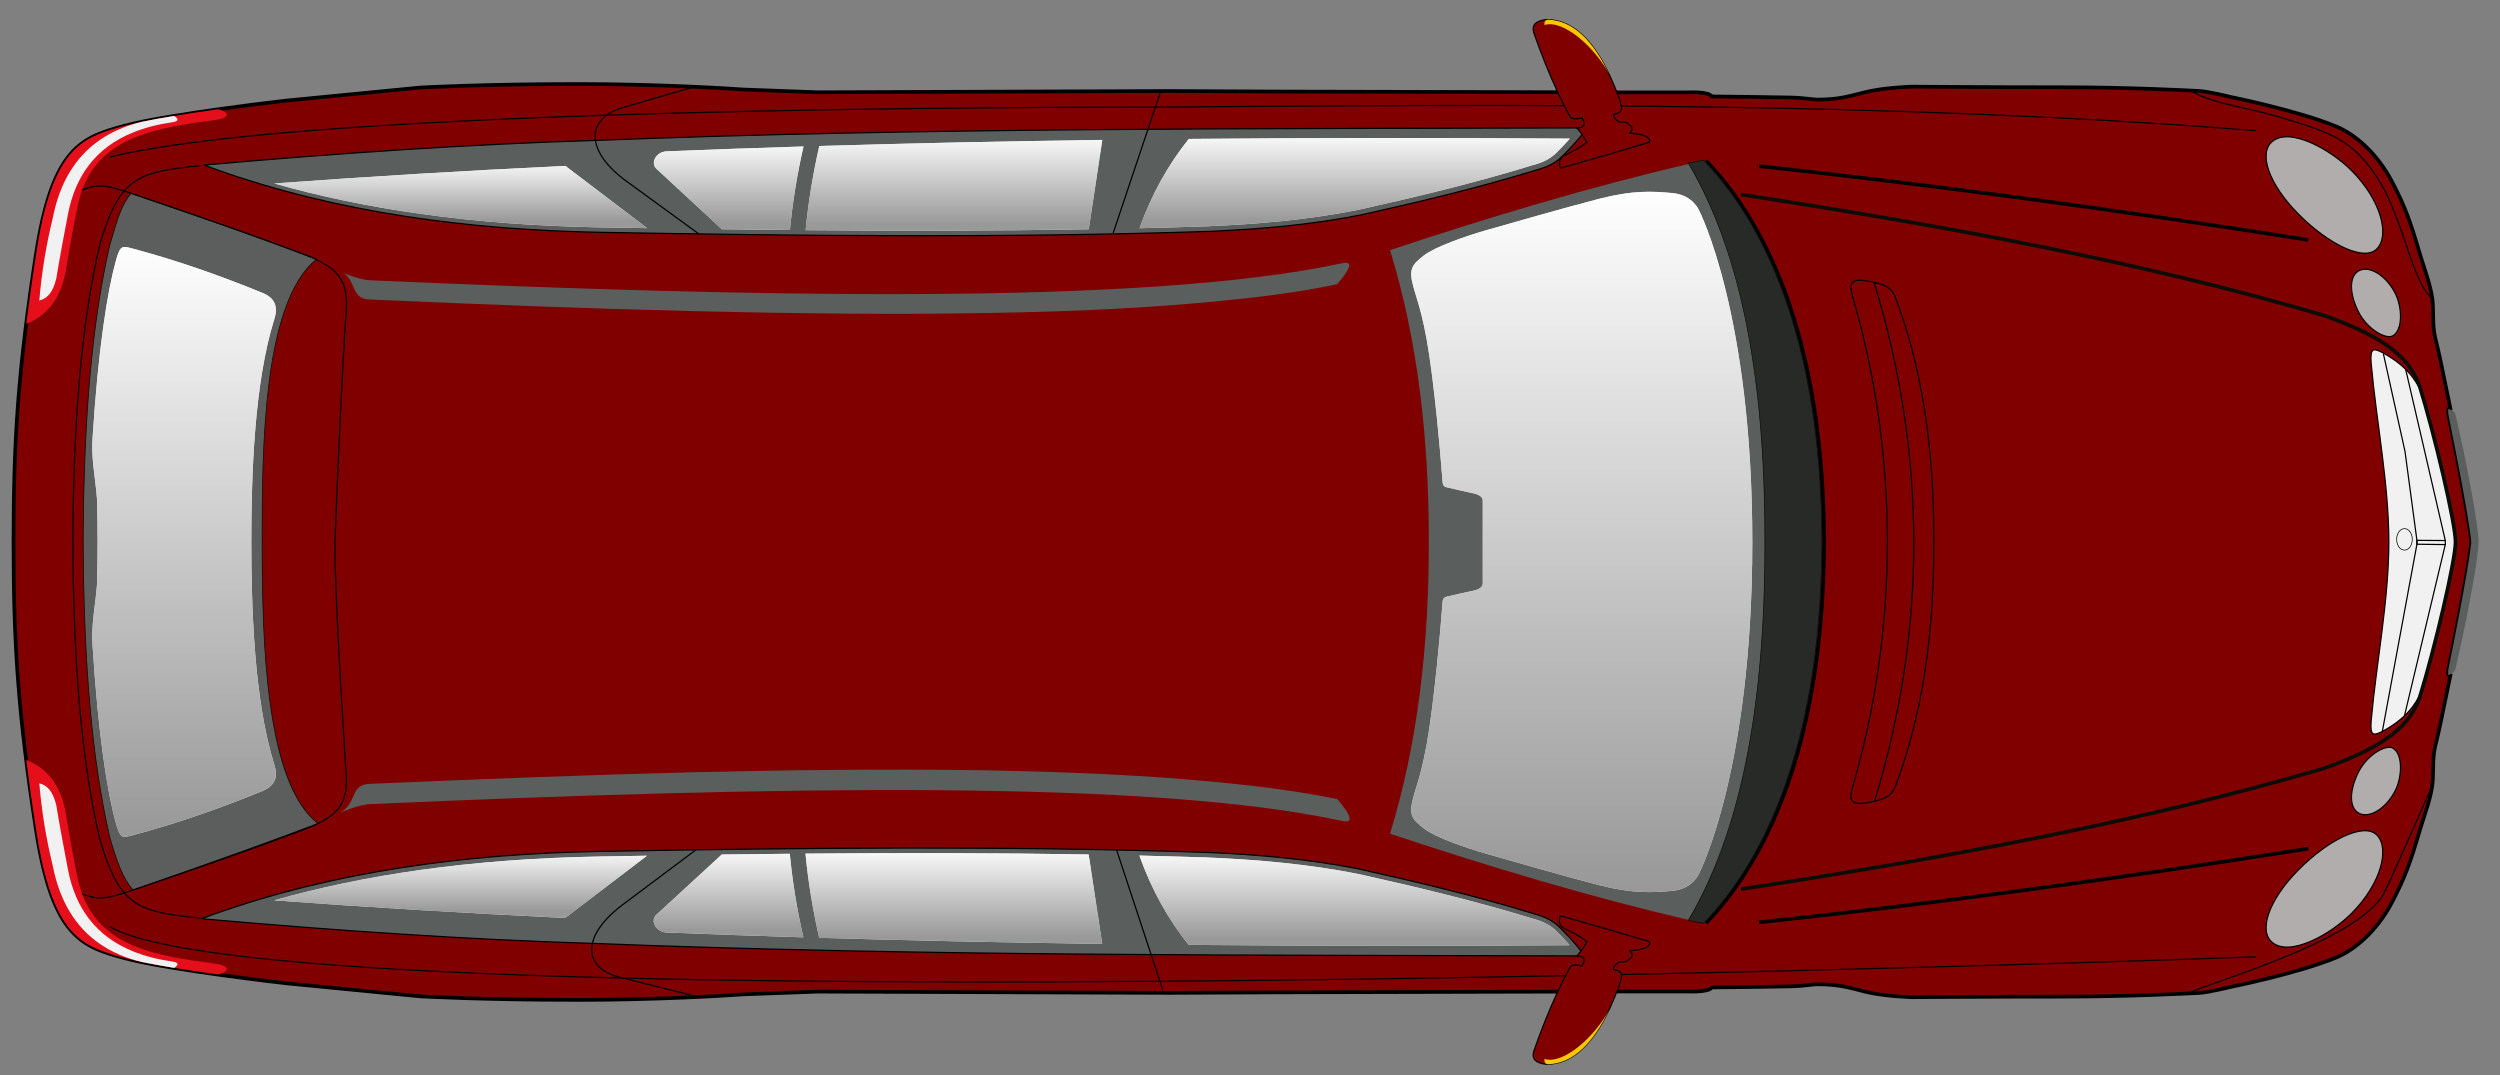 <?xml version="1.0" encoding="UTF-8" standalone="no"?>
<!-- Generator: Adobe Illustrator 15.1.0, SVG Export Plug-In  -->

<svg
   xmlns:dc="http://purl.org/dc/elements/1.1/"
   xmlns:cc="http://creativecommons.org/ns#"
   xmlns:rdf="http://www.w3.org/1999/02/22-rdf-syntax-ns#"
   xmlns:svg="http://www.w3.org/2000/svg"
   xmlns="http://www.w3.org/2000/svg"
   xmlns:sodipodi="http://sodipodi.sourceforge.net/DTD/sodipodi-0.dtd"
   xmlns:inkscape="http://www.inkscape.org/namespaces/inkscape"
   version="1.1"
   x="0px"
   y="0px"
   width="200"
   height="86"
   viewBox="0 0 200 86"
   overflow="visible"
   enable-background="new 0 0 42 100"
   xml:space="preserve"
   id="svg2"
   inkscape:version="0.48.4 r9939"
   sodipodi:docname="car.svg"
   style="overflow:visible"><rect x="0" y="0" width="200" height="86" fill="#808080" stroke="none"/><sodipodi:namedview
   pagecolor="#ffffff"
   bordercolor="#666666"
   borderopacity="1"
   objecttolerance="10"
   gridtolerance="10"
   guidetolerance="10"
   inkscape:pageopacity="0"
   inkscape:pageshadow="2"
   inkscape:window-width="1920"
   inkscape:window-height="1028"
   id="namedview188"
   showgrid="false"
   inkscape:zoom="4.72"
   inkscape:cx="71.724884"
   inkscape:cy="58.285433"
   inkscape:window-x="-8"
   inkscape:window-y="-8"
   inkscape:window-maximized="1"
   inkscape:current-layer="svg2" />
<defs
   id="defs4">
</defs>








<linearGradient
   id="SVGID_1_"
   gradientUnits="userSpaceOnUse"
   x1="6.728"
   y1="-679.256"
   x2="35.14"
   y2="-679.256">
    <stop
   offset="0"
   style="stop-color:#FFFFFF"
   id="stop23" />
    <stop
   offset="1"
   style="stop-color:#9A9999"
   id="stop25" />
</linearGradient>


<linearGradient
   id="SVGID_2_"
   gradientUnits="userSpaceOnUse"
   x1="5.679"
   y1="-724.737"
   x2="8.205"
   y2="-724.737">
    <stop
   offset="0"
   style="stop-color:#FFFFFF"
   id="stop32" />
    <stop
   offset="1"
   style="stop-color:#9A9999"
   id="stop34" />
</linearGradient>


<linearGradient
   id="SVGID_3_"
   gradientUnits="userSpaceOnUse"
   x1="33.663"
   y1="-724.743"
   x2="36.188"
   y2="-724.743">
    <stop
   offset="0"
   style="stop-color:#FFFFFF"
   id="stop41" />
    <stop
   offset="1"
   style="stop-color:#9A9999"
   id="stop43" />
</linearGradient>


<linearGradient
   id="SVGID_4_"
   gradientUnits="userSpaceOnUse"
   x1="4.624"
   y1="-704.726"
   x2="8.307"
   y2="-704.726">
    <stop
   offset="0"
   style="stop-color:#FFFFFF"
   id="stop50" />
    <stop
   offset="1"
   style="stop-color:#9A9999"
   id="stop52" />
</linearGradient>


<linearGradient
   id="SVGID_5_"
   gradientUnits="userSpaceOnUse"
   x1="33.558"
   y1="-704.73"
   x2="37.241"
   y2="-704.73">
    <stop
   offset="0"
   style="stop-color:#FFFFFF"
   id="stop59" />
    <stop
   offset="1"
   style="stop-color:#9A9999"
   id="stop61" />
</linearGradient>


<linearGradient
   id="SVGID_6_"
   gradientUnits="userSpaceOnUse"
   x1="4.547"
   y1="-688.469"
   x2="8.208"
   y2="-688.469">
    <stop
   offset="0"
   style="stop-color:#FFFFFF"
   id="stop68" />
    <stop
   offset="1"
   style="stop-color:#9A9999"
   id="stop70" />
</linearGradient>


<linearGradient
   id="SVGID_7_"
   gradientUnits="userSpaceOnUse"
   x1="33.656"
   y1="-688.475"
   x2="37.317"
   y2="-688.475">
    <stop
   offset="0"
   style="stop-color:#FFFFFF"
   id="stop77" />
    <stop
   offset="1"
   style="stop-color:#9A9999"
   id="stop79" />
</linearGradient>


<linearGradient
   id="SVGID_8_"
   gradientUnits="userSpaceOnUse"
   x1="4.891"
   y1="-713.865"
   x2="8.28"
   y2="-713.865">
    <stop
   offset="0"
   style="stop-color:#FFFFFF"
   id="stop86" />
    <stop
   offset="1"
   style="stop-color:#9A9999"
   id="stop88" />
</linearGradient>


<linearGradient
   id="SVGID_9_"
   gradientUnits="userSpaceOnUse"
   x1="33.585"
   y1="-713.871"
   x2="36.975"
   y2="-713.871">
    <stop
   offset="0"
   style="stop-color:#FFFFFF"
   id="stop95" />
    <stop
   offset="1"
   style="stop-color:#9A9999"
   id="stop97" />
</linearGradient>



<linearGradient
   id="SVGID_10_"
   gradientUnits="userSpaceOnUse"
   x1="8.967"
   y1="-735.958"
   x2="32.898"
   y2="-735.958">
    <stop
   offset="0"
   style="stop-color:#FFFFFF"
   id="stop110" />
    <stop
   offset="1"
   style="stop-color:#9A9999"
   id="stop112" />
</linearGradient>


































<g
   id="g3167"
   transform="matrix(0,1.972,-1.972,0,198.284,1.52)"><path
     style="fill:#800000;stroke:#000000;stroke-width:0.15"
     id="path6"
     d="m 21.218,0.296 c -0.161,0 -1.803,0.241 -5.088,0.913 -0.162,0.035 -0.432,0.057 -0.26,-0.08 -1.498,0.307 -2.482,0.51 -2.749,0.583 C 12.517,1.876 12.2,1.823 11.589,1.853 10.915,1.884 10.134,2.205 9.55,2.375 8.158,2.783 7.601,2.987 6.602,3.509 5.404,4.136 4.663,5.043 4.363,5.767 c -0.657,1.584 -1.2,4.291 -1.2,4.291 0,0 -0.225,0.898 -0.244,1.293 -0.019,0.395 -0.15,2.726 -0.15,5.668 0,2.942 -0.025,5.968 -0.025,5.968 0,0 0.038,1.109 0.206,1.815 0.169,0.707 0.32,1.095 0.32,2.034 0,0.17 -0.074,0.54 -0.084,1.034 -0.017,0.847 -0.032,2.056 -0.044,3.232 -0.205,0.121 -0.166,0.942 -0.166,0.942 v 2.813 L 2.943,48.649 2.922,53.113 2.973,67.388 c 0,0 -0.104,2.812 -0.112,3.007 -0.048,0.671 -0.223,3.491 -0.223,6.702 0,3.855 0.142,6.395 0.142,6.395 l 0.527,5.415 c 0,0 0.541,4.769 1.015,6.55 0.474,1.781 0.868,2.965 5.23,3.635 4.691,0.722 7.539,0.91 11.668,0.91 4.129,0 6.97,-0.188 11.66,-0.91 4.36,-0.67 4.756,-1.854 5.229,-3.635 0.475,-1.781 1.014,-6.55 1.014,-6.55 l 0.527,-5.415 c 0,0 0.143,-2.537 0.143,-6.395 0,-3.211 -0.176,-6.031 -0.225,-6.702 -0.009,-0.194 -0.111,-3.007 -0.111,-3.007 L 39.508,53.113 39.487,48.649 39.452,34.858 v -2.813 c 0,0 0.039,-0.822 -0.164,-0.942 -0.012,-1.176 -0.026,-2.385 -0.045,-3.232 -0.01,-0.494 -0.084,-0.864 -0.084,-1.034 0,-0.939 0.149,-1.327 0.319,-2.034 0.169,-0.706 0.206,-1.815 0.206,-1.815 0,0 -0.023,-3.025 -0.023,-5.968 0,-2.943 -0.133,-5.273 -0.149,-5.668 -0.021,-0.395 -0.244,-1.293 -0.244,-1.293 0,0 -0.542,-2.707 -1.196,-4.291 C 37.769,5.043 37.029,4.137 35.832,3.51 34.832,2.988 34.275,2.783 32.885,2.375 32.301,2.205 31.52,1.885 30.846,1.853 30.235,1.824 29.916,1.876 29.312,1.712 29.045,1.639 28.061,1.436 26.563,1.129 26.735,1.266 26.465,1.244 26.303,1.209 23.013,0.537 21.38,0.296 21.218,0.296 z"
     inkscape:connector-curvature="0" /><path
     id="path8"
     d="M 21.214,42.585 C 17.018,42.581 13.044,43.033 9.376,44.159 8.028,40.104 6.807,36.037 5.857,31.947 9.55,29.761 14.797,28.83 21.214,28.843 27.631,28.83 32.879,29.761 36.572,31.947 35.621,36.038 34.4,40.105 33.051,44.16 29.384,43.033 25.41,42.581 21.214,42.585 z"
     inkscape:connector-curvature="0"
     style="fill:#5a5e5d" /><path
     id="path10"
     d="M 26.299,1.209 C 23.014,0.537 21.38,0.296 21.218,0.296 21.057,0.296 19.415,0.537 16.13,1.209 15.972,1.243 15.714,1.265 15.857,1.142 15.861,1.137 15.866,1.134 15.871,1.129 15.867,1.13 15.864,1.131 15.86,1.132 15.9,1.024 15.967,0.947 16.078,0.927 16.217,0.9 16.954,0.727 17.369,0.64 18.186,0.467 20.535,0 21.205,0 c 0.672,0 3.021,0.467 3.837,0.64 0.415,0.087 1.153,0.26 1.291,0.287 0.112,0.021 0.19,0.091 0.229,0.203 0,0 -0.004,-10e-4 -0.005,-10e-4 0.002,0.002 0.005,0.003 0.007,0.005 0.16,0.131 -0.104,0.109 -0.265,0.075 z"
     inkscape:connector-curvature="0"
     style="fill:#5a5e5d" /><path
     id="path12"
     d="M 4.923,76.308 C 4.402,63.014 4.46,49.788 4.419,36.522 l 0.036,-0.339 0.1,0.078 c 0.369,0.287 0.715,0.602 1.042,0.937 0.266,0.277 0.424,0.624 0.52,0.992 0.723,2.349 1.296,4.741 1.829,7.139 l 0.001,0.004 c 0.404,2.031 0.582,4.104 0.669,6.17 0.271,8.205 0.185,16.416 0.04,24.623 C 8.559,81.462 7.882,86.82 6.076,91.865 L 5.925,92.268 C 5.921,92.228 5.917,92.184 5.913,92.135 5.449,86.863 5.081,81.57 4.923,76.308 z"
     inkscape:connector-curvature="0"
     style="fill:#5a5e5d;stroke:#000000;stroke-width:0.05" /><path
     id="path14"
     d="m 37.504,76.407 c 0.521,-13.294 0.464,-26.519 0.504,-39.786 l -0.036,-0.339 -0.101,0.078 c -0.368,0.287 -0.715,0.603 -1.041,0.937 -0.266,0.277 -0.426,0.624 -0.521,0.992 -0.724,2.349 -1.297,4.742 -1.828,7.14 l -0.003,0.004 c -0.401,2.031 -0.581,4.103 -0.669,6.17 -0.271,8.205 -0.186,16.417 -0.04,24.624 0.099,5.337 0.775,10.696 2.581,15.741 l 0.15,0.401 c 0.004,-0.038 0.009,-0.085 0.012,-0.132 0.465,-5.275 0.833,-10.568 0.992,-15.83 z"
     inkscape:connector-curvature="0"
     style="fill:#5a5e5d;stroke:#000000;stroke-width:0.05" /><path
     id="path16"
     d="m 11.93,60.673 c 0.06,3.431 0.03,7.16 -0.08,11.75 -0.09,3.83 -0.24,7.869 -0.47,13.119 -0.01,0.45 -0.24,0.551 -0.51,0.672 -0.19,0.078 -0.4,0.17 -0.56,0.39 0.19,-0.47 0.28,-0.82 0.29,-1.08 0.65,-14.91 1.07,-31.24 -0.69,-39.41 -0.03,-0.14 -0.03,-0.23 0.01,-0.27 0.01,-0.02 0.03,-0.03 0.07,-0.03 0.13,0 0.39,0.16 0.77,0.49 0.36,1.71 0.56,3.48 0.67,4.67 0.28,2.79 0.44,5.779 0.5,9.699 z"
     inkscape:connector-curvature="0"
     style="fill:#5a5e5d" /><path
     id="path18"
     d="m 32.529,46.124 c -1.68,7.78 -1.408,22.82 -0.68,39.39 0.01,0.329 0.15,0.77 0.36,1.26 -0.38,-0.74 -1.16,-0.39 -1.181,-1.229 -0.189,-4.369 -0.359,-8.75 -0.471,-13.119 -0.09,-3.922 -0.14,-7.842 -0.08,-11.75 0.061,-3.23 0.182,-6.49 0.5,-9.7 0.15,-1.52 0.352,-3.13 0.67,-4.68 0.773,-0.652 0.983,-0.612 0.882,-0.172 z"
     inkscape:connector-curvature="0"
     style="fill:#5a5e5d" /><path
     id="path20"
     d="m 19.538,40.398 c -0.194,0 -0.271,0.245 -0.311,0.44 -0.038,0.193 -0.194,0.89 -0.232,1.032 -0.039,0.143 -0.13,0.143 -0.194,0.155 -0.064,0.013 -1.94,0.129 -4.319,0.427 -2.378,0.297 -2.985,0.593 -3.671,0.774 C 10.126,43.407 9.959,43.251 9.595,42.788 9.232,42.323 8.793,41.044 8.561,40.229 8.329,39.415 7.643,37.026 7.294,35.67 6.945,34.314 6.984,33.539 7.062,32.699 7.139,31.86 7.784,31.614 7.784,31.614 c 0,0 4.165,-2.152 13.43,-2.152 9.267,0 13.431,2.152 13.431,2.152 0,0 0.646,0.247 0.723,1.085 0.078,0.839 0.115,1.615 -0.229,2.971 -0.351,1.356 -1.034,3.745 -1.269,4.559 -0.231,0.814 -0.672,2.094 -1.033,2.559 -0.364,0.463 -0.53,0.619 -1.219,0.438 -0.685,-0.181 -1.291,-0.478 -3.67,-0.774 -2.379,-0.297 -4.254,-0.414 -4.318,-0.427 -0.062,-0.013 -0.154,-0.013 -0.193,-0.155 -0.037,-0.142 -0.193,-0.839 -0.23,-1.032 -0.039,-0.195 -0.116,-0.44 -0.312,-0.44 h -3.357 z"
     inkscape:connector-curvature="0"
     style="fill:#e3e4e4" /><path
     id="path27"
     d="m 19.538,40.398 c -0.194,0 -0.271,0.245 -0.311,0.44 -0.038,0.193 -0.194,0.89 -0.232,1.032 -0.039,0.143 -0.13,0.143 -0.194,0.155 -0.064,0.013 -1.94,0.129 -4.319,0.427 -2.378,0.297 -2.985,0.593 -3.671,0.774 C 10.126,43.407 9.959,43.251 9.595,42.788 9.232,42.323 8.793,41.044 8.561,40.229 8.329,39.415 7.643,37.026 7.294,35.67 6.945,34.314 6.984,33.539 7.062,32.699 7.139,31.86 7.784,31.614 7.784,31.614 c 0,0 4.165,-2.152 13.43,-2.152 9.267,0 13.431,2.152 13.431,2.152 0,0 0.646,0.247 0.723,1.085 0.078,0.839 0.115,1.615 -0.229,2.971 -0.351,1.356 -1.034,3.745 -1.269,4.559 -0.231,0.814 -0.672,2.094 -1.033,2.559 -0.364,0.463 -0.53,0.619 -1.219,0.438 -0.685,-0.181 -1.291,-0.478 -3.67,-0.774 -2.379,-0.297 -4.254,-0.414 -4.318,-0.427 -0.062,-0.013 -0.154,-0.013 -0.193,-0.155 -0.037,-0.142 -0.193,-0.839 -0.23,-1.032 -0.039,-0.195 -0.116,-0.44 -0.312,-0.44 h -3.357 z"
     style="fill:url(#SVGID_1_)"
     inkscape:connector-curvature="0" /><path
     id="path29"
     d="M 6.672,89.425 C 6.382,85.492 6.148,81.557 5.959,77.615 L 8.485,74.296 C 8.474,74.937 8.464,75.574 8.453,76.216 8.356,81.501 7.7,85.796 6.672,89.425 z"
     inkscape:connector-curvature="0"
     style="fill:#e3e4e4" /><path
     id="path36"
     d="M 6.672,89.425 C 6.382,85.492 6.148,81.557 5.959,77.615 L 8.485,74.296 C 8.474,74.937 8.464,75.574 8.453,76.216 8.356,81.501 7.7,85.796 6.672,89.425 z"
     style="fill:url(#SVGID_2_)"
     inkscape:connector-curvature="0" /><path
     id="path38"
     d="m 35.755,89.432 c 0.29,-3.933 0.524,-7.869 0.714,-11.81 l -2.525,-3.32 c 0.01,0.641 0.021,1.279 0.032,1.92 0.094,5.285 0.75,9.578 1.779,13.21 z"
     inkscape:connector-curvature="0"
     style="fill:#e3e4e4" /><path
     id="path45"
     d="m 35.755,89.432 c 0.29,-3.933 0.524,-7.869 0.714,-11.81 l -2.525,-3.32 c 0.01,0.641 0.021,1.279 0.032,1.92 0.094,5.285 0.75,9.578 1.779,13.21 z"
     style="fill:url(#SVGID_3_)"
     inkscape:connector-curvature="0" /><path
     id="path47"
     d="M 5.151,67.312 C 5.037,63.503 4.957,59.671 4.905,55.832 l 3.626,0.549 C 8.597,60.202 8.599,64.032 8.567,67.868 7.422,67.757 6.283,67.57 5.151,67.312 z"
     inkscape:connector-curvature="0"
     style="fill:#e3e4e4" /><path
     id="path54"
     d="M 5.151,67.312 C 5.037,63.503 4.957,59.671 4.905,55.832 l 3.626,0.549 C 8.597,60.202 8.599,64.032 8.567,67.868 7.422,67.757 6.283,67.57 5.151,67.312 z"
     style="fill:url(#SVGID_4_)"
     inkscape:connector-curvature="0" /><path
     id="path56"
     d="m 37.275,67.317 c 0.113,-3.808 0.193,-7.64 0.246,-11.481 l -3.627,0.549 c -0.066,3.822 -0.068,7.651 -0.035,11.488 1.146,-0.109 2.284,-0.297 3.416,-0.556 z"
     inkscape:connector-curvature="0"
     style="fill:#e3e4e4" /><path
     id="path63"
     d="m 37.275,67.317 c 0.113,-3.808 0.193,-7.64 0.246,-11.481 l -3.627,0.549 c -0.066,3.822 -0.068,7.651 -0.035,11.488 1.146,-0.109 2.284,-0.297 3.416,-0.556 z"
     style="fill:url(#SVGID_5_)"
     inkscape:connector-curvature="0" /><path
     id="path65"
     d="M 4.865,52.322 C 4.818,47.162 4.818,41.997 4.852,36.865 c 0.207,0.182 0.406,0.372 0.598,0.568 0.233,0.244 0.379,0.554 0.469,0.905 0.717,2.328 1.292,4.719 1.826,7.128 0.4,2.007 0.579,4.071 0.666,6.138 0.03,0.905 0.056,1.812 0.077,2.717 C 7.113,53.832 5.91,53.16 4.865,52.322 z"
     inkscape:connector-curvature="0"
     style="fill:#e3e4e4" /><path
     id="path72"
     d="M 4.865,52.322 C 4.818,47.162 4.818,41.997 4.852,36.865 c 0.207,0.182 0.406,0.372 0.598,0.568 0.233,0.244 0.379,0.554 0.469,0.905 0.717,2.328 1.292,4.719 1.826,7.128 0.4,2.007 0.579,4.071 0.666,6.138 0.03,0.905 0.056,1.812 0.077,2.717 C 7.113,53.832 5.91,53.16 4.865,52.322 z"
     style="fill:url(#SVGID_6_)"
     inkscape:connector-curvature="0" /><path
     id="path74"
     d="m 37.561,52.328 c 0.047,-5.16 0.047,-10.326 0.014,-15.457 -0.207,0.182 -0.404,0.372 -0.599,0.568 -0.233,0.244 -0.379,0.554 -0.47,0.906 -0.717,2.328 -1.291,4.719 -1.826,7.128 -0.398,2.007 -0.578,4.071 -0.666,6.138 -0.029,0.905 -0.055,1.811 -0.077,2.717 1.377,-0.491 2.579,-1.162 3.624,-2 z"
     inkscape:connector-curvature="0"
     style="fill:#e3e4e4" /><path
     id="path81"
     d="m 37.561,52.328 c 0.047,-5.16 0.047,-10.326 0.014,-15.457 -0.207,0.182 -0.404,0.372 -0.599,0.568 -0.233,0.244 -0.379,0.554 -0.47,0.906 -0.717,2.328 -1.291,4.719 -1.826,7.128 -0.398,2.007 -0.578,4.071 -0.666,6.138 -0.029,0.905 -0.055,1.811 -0.077,2.717 1.377,-0.491 2.579,-1.162 3.624,-2 z"
     style="fill:url(#SVGID_7_)"
     inkscape:connector-curvature="0" /><path
     id="path83"
     d="M 5.367,73.494 C 5.293,71.655 5.228,69.807 5.171,67.953 c 1.13,0.258 2.247,0.441 3.39,0.551 -0.009,0.92 -0.019,1.84 -0.032,2.761 l -2.455,2.659 c -0.219,0.24 -0.688,0.033 -0.707,-0.43 z"
     inkscape:connector-curvature="0"
     style="fill:#e3e4e4" /><path
     id="path90"
     d="M 5.367,73.494 C 5.293,71.655 5.228,69.807 5.171,67.953 c 1.13,0.258 2.247,0.441 3.39,0.551 -0.009,0.92 -0.019,1.84 -0.032,2.761 l -2.455,2.659 c -0.219,0.24 -0.688,0.033 -0.707,-0.43 z"
     style="fill:url(#SVGID_8_)"
     inkscape:connector-curvature="0" /><path
     id="path92"
     d="m 37.059,73.5 c 0.074,-1.84 0.141,-3.687 0.196,-5.541 -1.13,0.258 -2.247,0.441 -3.39,0.551 0.008,0.92 0.019,1.841 0.031,2.761 l 2.453,2.662 c 0.223,0.236 0.69,0.029 0.71,-0.433 z"
     inkscape:connector-curvature="0"
     style="fill:#e3e4e4" /><path
     id="path99"
     d="m 37.059,73.5 c 0.074,-1.84 0.141,-3.687 0.196,-5.541 -1.13,0.258 -2.247,0.441 -3.39,0.551 0.008,0.92 0.019,1.841 0.031,2.761 l 2.453,2.662 c 0.223,0.236 0.69,0.029 0.71,-0.433 z"
     style="fill:url(#SVGID_9_)"
     inkscape:connector-curvature="0" /><g
     id="g101">
    <path
   id="path103"
   d="m 9.744,87.703 c 1.714,2.162 7.599,2.21 11.443,2.213 3.844,-0.003 9.734,-0.098 11.447,-2.26 0.959,2.496 2.701,7.498 2.703,7.5 -0.459,0.391 -1.061,0.627 -2.127,0.937 -2.678,0.618 -6.291,1.056 -12.027,1.082 C 15.447,97.149 11.836,96.711 9.158,96.093 8.101,95.786 7.529,95.621 7.072,95.235 c 0,-0.005 1.714,-5.037 2.672,-7.532 z"
   inkscape:connector-curvature="0"
   style="fill:#5b5e5d" />
    <path
   id="path105"
   d="m 21.184,97.19 0,0 C 16.075,97.167 12.253,96.823 9.156,96.108 L 9.14,96.103 C 8.096,95.8 7.52,95.633 7.062,95.246 L 7.057,95.241 v -0.007 c 0,-0.006 1.717,-5.047 2.673,-7.537 l 0.01,-0.025 0.017,0.021 c 1.744,2.199 7.808,2.204 11.431,2.207 2.175,-0.002 4.47,-0.042 6.521,-0.32 2.515,-0.341 4.169,-0.992 4.914,-1.934 l 0.018,-0.021 0.01,0.025 c 0.551,1.435 1.49,4.038 2.644,7.331 0.033,0.096 0.054,0.152 0.059,0.166 l 0.01,0.01 -0.014,0.011 c -0.48,0.409 -1.12,0.646 -2.133,0.939 -3.1,0.716 -6.923,1.06 -12.033,1.083 z M 7.09,95.229 c 0.451,0.378 1.024,0.544 2.058,0.844 l 0.015,0.005 c 3.094,0.714 6.914,1.058 12.021,1.081 5.108,-0.023 8.929,-0.367 12.023,-1.082 1.002,-0.29 1.638,-0.524 2.112,-0.926 -0.007,-0.019 -0.021,-0.062 -0.056,-0.159 -1.147,-3.274 -2.082,-5.866 -2.634,-7.305 -0.769,0.949 -2.378,1.579 -4.918,1.924 -2.052,0.278 -4.349,0.318 -6.524,0.32 C 17.57,89.928 11.523,89.923 9.749,87.734 8.815,90.17 7.172,94.985 7.09,95.229 z"
   inkscape:connector-curvature="0"
   style="fill:#0a0c06" />
</g><path
     id="path107"
     d="m 9.308,95.189 c 0.493,-1.852 1.116,-3.607 1.813,-5.312 0.213,-0.502 0.576,-0.601 1.025,-0.466 0.015,0.005 0.029,0.011 0.044,0.015 2.591,0.812 6.333,0.927 9.024,0.928 2.69,-0.001 6.433,-0.116 9.021,-0.928 0.021,-0.006 0.039,-0.012 0.058,-0.018 0.442,-0.13 0.803,-0.029 1.015,0.469 0.697,1.705 1.32,3.463 1.812,5.312 0.082,0.363 0.192,0.479 -0.528,0.667 -1.226,0.342 -3.562,0.711 -7.187,0.94 -0.815,0.06 -1.619,-0.117 -2.429,-0.179 -0.589,-0.021 -1.177,-0.026 -1.764,-0.026 -0.587,0 -1.175,0.007 -1.765,0.026 -0.809,0.062 -1.611,0.236 -2.428,0.179 -3.623,-0.229 -5.96,-0.601 -7.185,-0.94 -0.72,-0.187 -0.609,-0.304 -0.526,-0.667 z"
     inkscape:connector-curvature="0"
     style="fill:#e3e4e4" /><path
     id="path114"
     d="m 9.308,95.189 c 0.493,-1.852 1.116,-3.607 1.813,-5.312 0.213,-0.502 0.576,-0.601 1.025,-0.466 0.015,0.005 0.029,0.011 0.044,0.015 2.591,0.812 6.333,0.927 9.024,0.928 2.69,-0.001 6.433,-0.116 9.021,-0.928 0.021,-0.006 0.039,-0.012 0.058,-0.018 0.442,-0.13 0.803,-0.029 1.015,0.469 0.697,1.705 1.32,3.463 1.812,5.312 0.082,0.363 0.192,0.479 -0.528,0.667 -1.226,0.342 -3.562,0.711 -7.187,0.94 -0.815,0.06 -1.619,-0.117 -2.429,-0.179 -0.589,-0.021 -1.177,-0.026 -1.764,-0.026 -0.587,0 -1.175,0.007 -1.765,0.026 -0.809,0.062 -1.611,0.236 -2.428,0.179 -3.623,-0.229 -5.96,-0.601 -7.185,-0.94 -0.72,-0.187 -0.609,-0.304 -0.526,-0.667 z"
     style="fill:url(#SVGID_10_)"
     inkscape:connector-curvature="0" /><path
     id="path116"
     d="M 8.396,98.882 C 5.113,98.188 4.75,97.065 4.322,95.453 4.094,94.599 3.852,93.06 3.661,91.689 3.797,91.194 4.017,91.252 4.094,91.801 v 0.005 c 0.319,2.34 0.642,4.614 2.859,5.418 0.228,0.082 0.474,0.147 0.743,0.196 0.074,0.015 0.136,0.026 0.189,0.043 0.714,0.142 1.429,0.271 2.144,0.388 0.072,0.012 0.146,0.022 0.219,0.034 1.109,0.207 1.791,0.761 2.118,1.599 -0.873,-0.108 -1.801,-0.24 -2.814,-0.396 -0.421,-0.061 -0.805,-0.13 -1.156,-0.206 z"
     inkscape:connector-curvature="0"
     style="fill:#e40f1b" /><path
     id="path118"
     d="m 35.447,97.234 c -0.223,0.079 -0.461,0.141 -0.717,0.188 -0.074,0.015 -0.138,0.026 -0.189,0.043 -0.715,0.142 -1.43,0.271 -2.145,0.388 -0.072,0.012 -0.146,0.022 -0.22,0.034 -1.106,0.207 -1.792,0.761 -2.118,1.599 0.873,-0.108 1.803,-0.24 2.812,-0.396 0.425,-0.062 0.808,-0.131 1.16,-0.207 3.28,-0.694 3.646,-1.817 4.074,-3.429 0.227,-0.854 0.469,-2.393 0.658,-3.764 -0.137,-0.495 -0.355,-0.437 -0.436,0.112 v 0.005 c -0.317,2.34 -0.641,4.614 -2.857,5.418 -0.006,0.003 -0.014,0.006 -0.022,0.009"
     inkscape:connector-curvature="0"
     style="fill:#e40f1b" /><path
     id="path120"
     d="M 21.216,3.639 C 18.818,3.644 16.404,4.135 13.959,4.358 13.336,4.405 13.356,4.263 13.521,3.92 13.79,3.421 14.112,2.998 14.517,2.687 c 0.272,-0.205 0.54,-0.344 0.809,-0.425 2.096,-0.613 5.195,-1.325 5.891,-1.327 0.695,0.001 3.793,0.713 5.889,1.326 0.271,0.081 0.536,0.22 0.809,0.425 0.406,0.312 0.729,0.734 0.996,1.233 0.164,0.344 0.186,0.485 -0.438,0.438 -2.446,-0.222 -4.86,-0.713 -7.257,-0.718 z"
     inkscape:connector-curvature="0"
     style="fill:#f2f1f1;stroke:#000000;stroke-width:0.05" /><path
     id="path122"
     d="M 11.135,3.376 C 10.39,3.755 9.987,4.435 10.214,4.857 10.443,5.28 11.205,5.235 11.941,4.84 12.591,4.489 13.007,3.765 12.855,3.483 12.628,3.06 11.68,3.098 11.135,3.376 z"
     inkscape:connector-curvature="0"
     style="fill:#b2adad;stroke:#000000;stroke-width:0.05" /><path
     id="path124"
     d="M 6.16,5.14 C 5.315,5.976 4.369,7.633 4.966,8.365 5.44,8.945 6.698,8.511 7.911,7.311 9.122,6.111 9.86,4.653 9.327,4.125 8.795,3.597 7.372,3.94 6.16,5.14 z"
     inkscape:connector-curvature="0"
     style="fill:#b2adad;stroke:#000000;stroke-width:0.05" /><path
     id="path126"
     d="m 31.299,3.376 c 0.744,0.379 1.146,1.059 0.92,1.481 C 31.99,5.28 31.228,5.235 30.492,4.84 29.842,4.489 29.426,3.765 29.576,3.483 29.804,3.06 30.752,3.098 31.299,3.376 z"
     inkscape:connector-curvature="0"
     style="fill:#b2adad;stroke:#000000;stroke-width:0.05" /><path
     id="path128"
     d="m 36.271,5.14 c 0.846,0.836 1.791,2.493 1.194,3.225 -0.474,0.58 -1.733,0.146 -2.944,-1.054 -1.213,-1.2 -1.949,-2.658 -1.416,-3.186 0.532,-0.528 1.954,-0.185 3.166,1.015 z"
     inkscape:connector-curvature="0"
     style="fill:#b2adad;stroke:#000000;stroke-width:0.05" /><path
     id="path130"
     d="M 6.198,97.714 C 5.144,97.072 4.473,96.081 4.162,94.761 4.083,94.38 4.006,93.944 3.93,93.483 3.993,93.391 4.044,93.348 4.084,93.35 c 0.053,0.002 0.087,0.081 0.106,0.221 0.085,0.585 0.223,1.119 0.419,1.597 0.298,0.729 0.731,1.325 1.318,1.775 0.526,0.402 1.175,0.688 1.96,0.843 0.862,0.163 1.723,0.33 2.635,0.479 0.593,0.137 0.827,0.389 0.899,0.691 C 10.275,98.858 9.161,98.675 8.075,98.409 7.352,98.269 6.727,98.036 6.198,97.714 z"
     inkscape:connector-curvature="0"
     style="fill:#f2f1f1" /><path
     id="path132"
     d="m 36.228,97.714 c 1.056,-0.642 1.726,-1.633 2.036,-2.953 0.078,-0.381 0.156,-0.817 0.232,-1.278 -0.063,-0.092 -0.114,-0.135 -0.155,-0.133 -0.054,0.002 -0.086,0.081 -0.106,0.221 -0.084,0.585 -0.222,1.119 -0.418,1.597 -0.299,0.729 -0.729,1.325 -1.318,1.775 -0.524,0.402 -1.174,0.688 -1.959,0.843 -0.861,0.163 -1.725,0.33 -2.637,0.479 -0.592,0.137 -0.826,0.389 -0.896,0.691 1.146,-0.098 2.261,-0.281 3.346,-0.547 0.721,-0.14 1.346,-0.373 1.875,-0.695 z"
     inkscape:connector-curvature="0"
     style="fill:#f2f1f1" /><path
     id="path134"
     d="m 7.123,29.925 c 1.262,-8.24 2.731,-16.284 4.908,-23.664 0.928,-2.608 1.77,-3.455 2.827,-3.859 2.068,-0.64 5.607,-1.466 6.356,-1.468 0.749,0.002 4.287,0.828 6.354,1.468 1.059,0.404 1.898,1.251 2.828,3.859 2.176,7.38 3.646,15.424 4.906,23.664"
     inkscape:connector-curvature="0"
     style="fill:none;stroke:#0a0c06;stroke-width:0.15" /><path
     id="path136"
     d="M 5.97,29.193 C 6.697,22.402 7.703,14.905 8.962,6.91"
     inkscape:connector-curvature="0"
     style="fill:none;stroke:#000000;stroke-width:0.15" /><path
     id="path138"
     d="m 33.656,6.91 c 1.261,7.995 2.268,15.492 2.992,22.283"
     inkscape:connector-curvature="0"
     style="fill:none;stroke:#000000;stroke-width:0.15" /><path
     id="path140"
     d="m 21.211,23.982 c -3.404,0.002 -6.758,0.478 -9.969,1.415 -0.298,0.083 -0.461,0.083 -0.553,-0.004 -0.11,-0.102 -0.12,-0.326 -0.034,-0.749 0.098,-0.472 0.191,-0.794 0.603,-0.973 2.838,-1.074 5.997,-1.575 9.939,-1.575 0.01,0 0.018,0 0.026,0 3.943,0 7.103,0.5 9.938,1.574 0.412,0.179 0.506,0.502 0.604,0.974 0.086,0.422 0.075,0.646 -0.033,0.749 -0.045,0.045 -0.109,0.067 -0.199,0.067 -0.09,0 -0.203,-0.021 -0.352,-0.062 -3.211,-0.937 -6.562,-1.413 -9.969,-1.415"
     inkscape:connector-curvature="0"
     style="fill:none;stroke:#000000;stroke-width:0.05" /><path
     id="path142"
     d="M 31.646,24.461 31.728,24.5 C 24.793,22.371 17.639,22.387 10.712,24.516 l 0.025,-0.054"
     inkscape:connector-curvature="0"
     style="fill:none;stroke:#000000;stroke-width:0.05" /><path
     id="path144"
     d="M 4.53,9.039 C 3.344,23.903 3.462,39.105 3.576,53.806 c 0,10.238 0.198,34.853 2.025,42.287"
     inkscape:connector-curvature="0"
     style="fill:none;stroke:#000000;stroke-width:0.05" /><path
     id="path146"
     d="M 36.826,96.093 C 41.01,88.89 38.046,9.028 38.046,9.028"
     inkscape:connector-curvature="0"
     style="fill:none;stroke:#020101;stroke-width:0.05" /><path
     id="path148"
     d="M 36.68,31.337 C 33.418,28.217 28.071,26.562 21.214,26.551 14.358,26.562 9.01,28.217 5.748,31.337"
     inkscape:connector-curvature="0"
     style="fill:none;stroke:#000000;stroke-width:0.15" /><path
     id="path150"
     d="m 21.562,3.005 c 0,0.184 -0.202,0.333 -0.45,0.333 -0.25,0 -0.453,-0.149 -0.453,-0.333 0,-0.184 0.203,-0.333 0.453,-0.333 0.247,0 0.45,0.15 0.45,0.333 z m -0.031,0 c 0,-0.166 -0.188,-0.302 -0.42,-0.302 -0.232,0 -0.421,0.136 -0.421,0.302 0,0.166 0.188,0.302 0.421,0.302 0.232,0 0.42,-0.135 0.42,-0.302 z"
     inkscape:connector-curvature="0"
     style="fill:#0a0c06" /><path
     id="path152"
     d="M 11.381,1.856 11.335,1.902 C 10.884,2.344 10.126,2.604 9.517,2.813 L 9.501,2.819 9.252,2.904 C 8.448,3.178 7.688,3.437 6.932,3.817 4.932,4.937 4.645,5.881 4.017,7.952 L 3.992,8.034 C 3.864,8.452 3.764,8.887 3.666,9.307 L 3.649,9.384 C 3.635,9.443 3.621,9.504 3.607,9.569 3.452,10.248 3.24,11.176 2.889,11.707"
     inkscape:connector-curvature="0"
     style="fill:none;stroke:#000000;stroke-width:0.05" /><path
     id="path154"
     d="m 31.051,1.859 c 0,0 3.676,1.605 4.432,1.985 1.987,1.114 3.678,7.343 4.03,7.878"
     inkscape:connector-curvature="0"
     style="fill:none;stroke:#000000;stroke-width:0.05" /><path
     id="path156"
     d="m 36.48,92.407 c -0.271,2.588 -0.457,3.298 -3.246,4.104 -3.094,0.716 -6.914,1.06 -12.022,1.082 C 16.105,97.571 12.285,97.227 9.191,96.511 6.404,95.702 6.217,94.992 5.946,92.407"
     inkscape:connector-curvature="0"
     style="fill:none;stroke:#000000;stroke-width:0.05" /><path
     id="path158"
     d="m 35.496,97.231 c 0.229,-0.669 0.226,-0.845 -0.037,-1.708 l -0.033,-0.1 C 34.58,92.94 33.71,90.369 32.756,87.89 c -0.439,-0.95 -0.83,-1.396 -1.88,-1.396 -0.065,0 -7.054,0.47 -9.587,0.47 -0.049,-0.002 -6.309,-0.238 -9.523,-0.463 -0.07,-0.004 -0.138,-0.007 -0.203,-0.007 -1.053,0 -1.444,0.446 -1.886,1.397 -0.942,2.449 -1.802,4.98 -2.634,7.431 L 6.976,95.521 C 6.714,96.383 6.71,96.56 6.938,97.23"
     inkscape:connector-curvature="0"
     style="fill:none;stroke:#000000;stroke-width:0.05" /><path
     style="fill:#800000;stroke:#000000;stroke-width:0.05"
     id="path160"
     d="m 3.455,34.792 c 0.287,-0.071 0.346,0.003 0.423,0.306 0.102,-0.01 0.192,-0.071 0.271,-0.185 0.079,-0.124 -0.031,-0.241 0.1,-0.416 0.142,-0.165 0.176,-0.225 0.384,-0.07 0.039,-0.546 0.149,-0.854 0.37,-0.788 0.018,0.058 0.036,0.118 0.053,0.178 0.341,1.137 0.673,2.28 0.995,3.431 C 5.796,37.334 5.623,37.281 5.523,37.068 5.375,36.754 5.219,36.445 5.006,36.173 4.87,36.239 4.744,36.318 4.625,36.409 4.57,36.451 4.517,36.495 4.464,36.543 4.45,36.556 4.436,36.568 4.422,36.581 4.413,36.234 4.238,36.237 4.017,36.367 4.076,36.637 4.059,36.798 3.967,36.851 3.795,36.946 3.618,37.039 3.44,37.129 3.286,37.207 3.129,37.282 2.971,37.357 2.208,37.713 1.398,38.03 0.562,38.326 0.25,38.421 0.071,38.254 0.025,37.824 0.023,36.634 1.075,35.693 2.976,34.955 3.06,34.922 3.145,34.89 3.232,34.859 3.319,34.83 3.392,34.808 3.455,34.792 z"
     inkscape:connector-curvature="0" /><path
     style="fill:#800000;stroke:#000000;stroke-width:0.05"
     id="path162"
     d="m 38.979,34.792 c -0.287,-0.071 -0.346,0.003 -0.424,0.306 -0.102,-0.01 -0.191,-0.071 -0.271,-0.185 -0.078,-0.124 0.031,-0.241 -0.101,-0.416 -0.142,-0.165 -0.175,-0.225 -0.384,-0.07 -0.039,-0.546 -0.148,-0.854 -0.37,-0.788 -0.019,0.058 -0.036,0.118 -0.054,0.178 -0.34,1.137 -0.672,2.28 -0.994,3.431 0.255,0.086 0.429,0.033 0.527,-0.18 0.146,-0.314 0.305,-0.623 0.518,-0.895 0.137,0.066 0.262,0.145 0.381,0.236 0.055,0.042 0.107,0.086 0.161,0.134 0.015,0.013 0.026,0.025 0.041,0.038 0.009,-0.347 0.185,-0.344 0.403,-0.214 -0.057,0.27 -0.041,0.431 0.052,0.484 0.173,0.095 0.349,0.188 0.526,0.278 0.153,0.078 0.312,0.153 0.471,0.228 0.763,0.356 1.572,0.673 2.408,0.969 0.312,0.095 0.49,-0.072 0.535,-0.502 0.004,-1.19 -1.049,-2.131 -2.951,-2.869 -0.082,-0.033 -0.168,-0.065 -0.256,-0.096 -0.084,-0.029 -0.156,-0.051 -0.218,-0.067 z"
     inkscape:connector-curvature="0" /><path
     id="path164"
     d="M 0.028,37.728 C 0.073,36.736 0.862,35.922 2.274,35.254 1.142,35.837 0.007,37.138 0.243,37.892 0.104,37.908 0.027,37.862 0.028,37.728 z"
     inkscape:connector-curvature="0"
     style="fill:#fbc800" /><path
     id="path166"
     d="m 42.404,37.728 c -0.045,-0.992 -0.834,-1.806 -2.244,-2.474 1.133,0.583 2.269,1.884 2.029,2.638 0.141,0.016 0.217,-0.03 0.215,-0.164 z"
     inkscape:connector-curvature="0"
     style="fill:#fbc800" /><polyline
     id="polyline168"
     points="33.713,55.25 36.543,54.317     39.4,53.375 "
     style="fill:none;stroke:#000000;stroke-width:0.05" /><polyline
     id="polyline170"
     points="8.682,55.39 5.39,54.287     2.994,53.484 "
     style="fill:none;stroke:#000000;stroke-width:0.05" /><path
     id="path172"
     d="m 8.729,72.187 c 0,0 -0.97,1.332 -2.156,2.961 C 5.387,76.777 4.044,76.83 3.589,75.265 3.134,73.7 2.76,72.421 2.76,72.421"
     inkscape:connector-curvature="0"
     style="fill:none;stroke:#000000;stroke-width:0.05" /><path
     id="path174"
     d="m 33.703,72.315 c 0,0 1.004,1.339 2.23,2.976 1.229,1.637 2.555,1.678 2.95,0.092 0.395,-1.586 0.719,-2.883 0.719,-2.883"
     inkscape:connector-curvature="0"
     style="fill:none;stroke:#000000;stroke-width:0.05" /><polyline
     id="polyline176"
     points="21.15,1.349 21.322,1.349 21.307,2.5     21.15,2.5 21.158,1.349 17.511,2.192 14.229,2.953 "
     style="fill:none;stroke:#000000;stroke-width:0.05" /><polyline
     id="polyline178"
     points="13.588,3.859 17.541,2.984 21.15,2.5     21.307,2.5 28.916,3.906 "
     style="fill:none;stroke:#000000;stroke-width:0.05" /><polyline
     id="polyline180"
     points="21.322,1.349 24.479,2.102 28.244,3 "
     style="fill:none;stroke:#000000;stroke-width:0.05" /><g
     id="g182">
    <path
   id="path184"
   d="M 21.207,28.95 C 14.79,28.937 9.543,29.868 5.85,32.053 5.8,31.839 5.761,31.631 5.73,31.432 c 3.017,-2.886 8.03,-4.778 15.478,-4.79 7.447,0.012 12.46,1.904 15.477,4.79 -0.03,0.199 -0.069,0.407 -0.119,0.621 -3.694,-2.185 -8.942,-3.116 -15.359,-3.103 z"
   inkscape:connector-curvature="0"
   style="fill:#272a27" />
    <path
   id="path186"
   d="M 5.839,32.078 5.834,32.057 C 5.786,31.847 5.745,31.637 5.714,31.435 L 5.713,31.427 5.719,31.422 c 1.571,-1.502 3.617,-2.672 6.083,-3.477 2.665,-0.869 5.829,-1.312 9.405,-1.318 3.576,0.006 6.74,0.449 9.404,1.318 2.466,0.804 4.513,1.974 6.083,3.477 l 0.006,0.005 0,0.008 c -0.032,0.208 -0.072,0.417 -0.119,0.622 l -0.005,0.021 -0.019,-0.011 C 33.03,29.98 28.053,28.966 21.34,28.966 h -0.268 c -6.712,0 -11.689,1.014 -15.216,3.101 l -0.017,0.011 z m 15.502,-3.144 c 3.243,0 6.145,0.249 8.623,0.738 2.59,0.512 4.808,1.305 6.591,2.356 0.045,-0.195 0.083,-0.394 0.113,-0.591 -3.262,-3.117 -8.607,-4.77 -15.46,-4.78 -6.853,0.011 -12.199,1.664 -15.461,4.78 0.029,0.192 0.067,0.391 0.113,0.591 1.784,-1.052 4.001,-1.845 6.59,-2.356 2.479,-0.49 5.379,-0.738 8.623,-0.738 h 0.268 z"
   inkscape:connector-curvature="0"
   style="fill:#0a0c06" />
</g></g>
</svg>